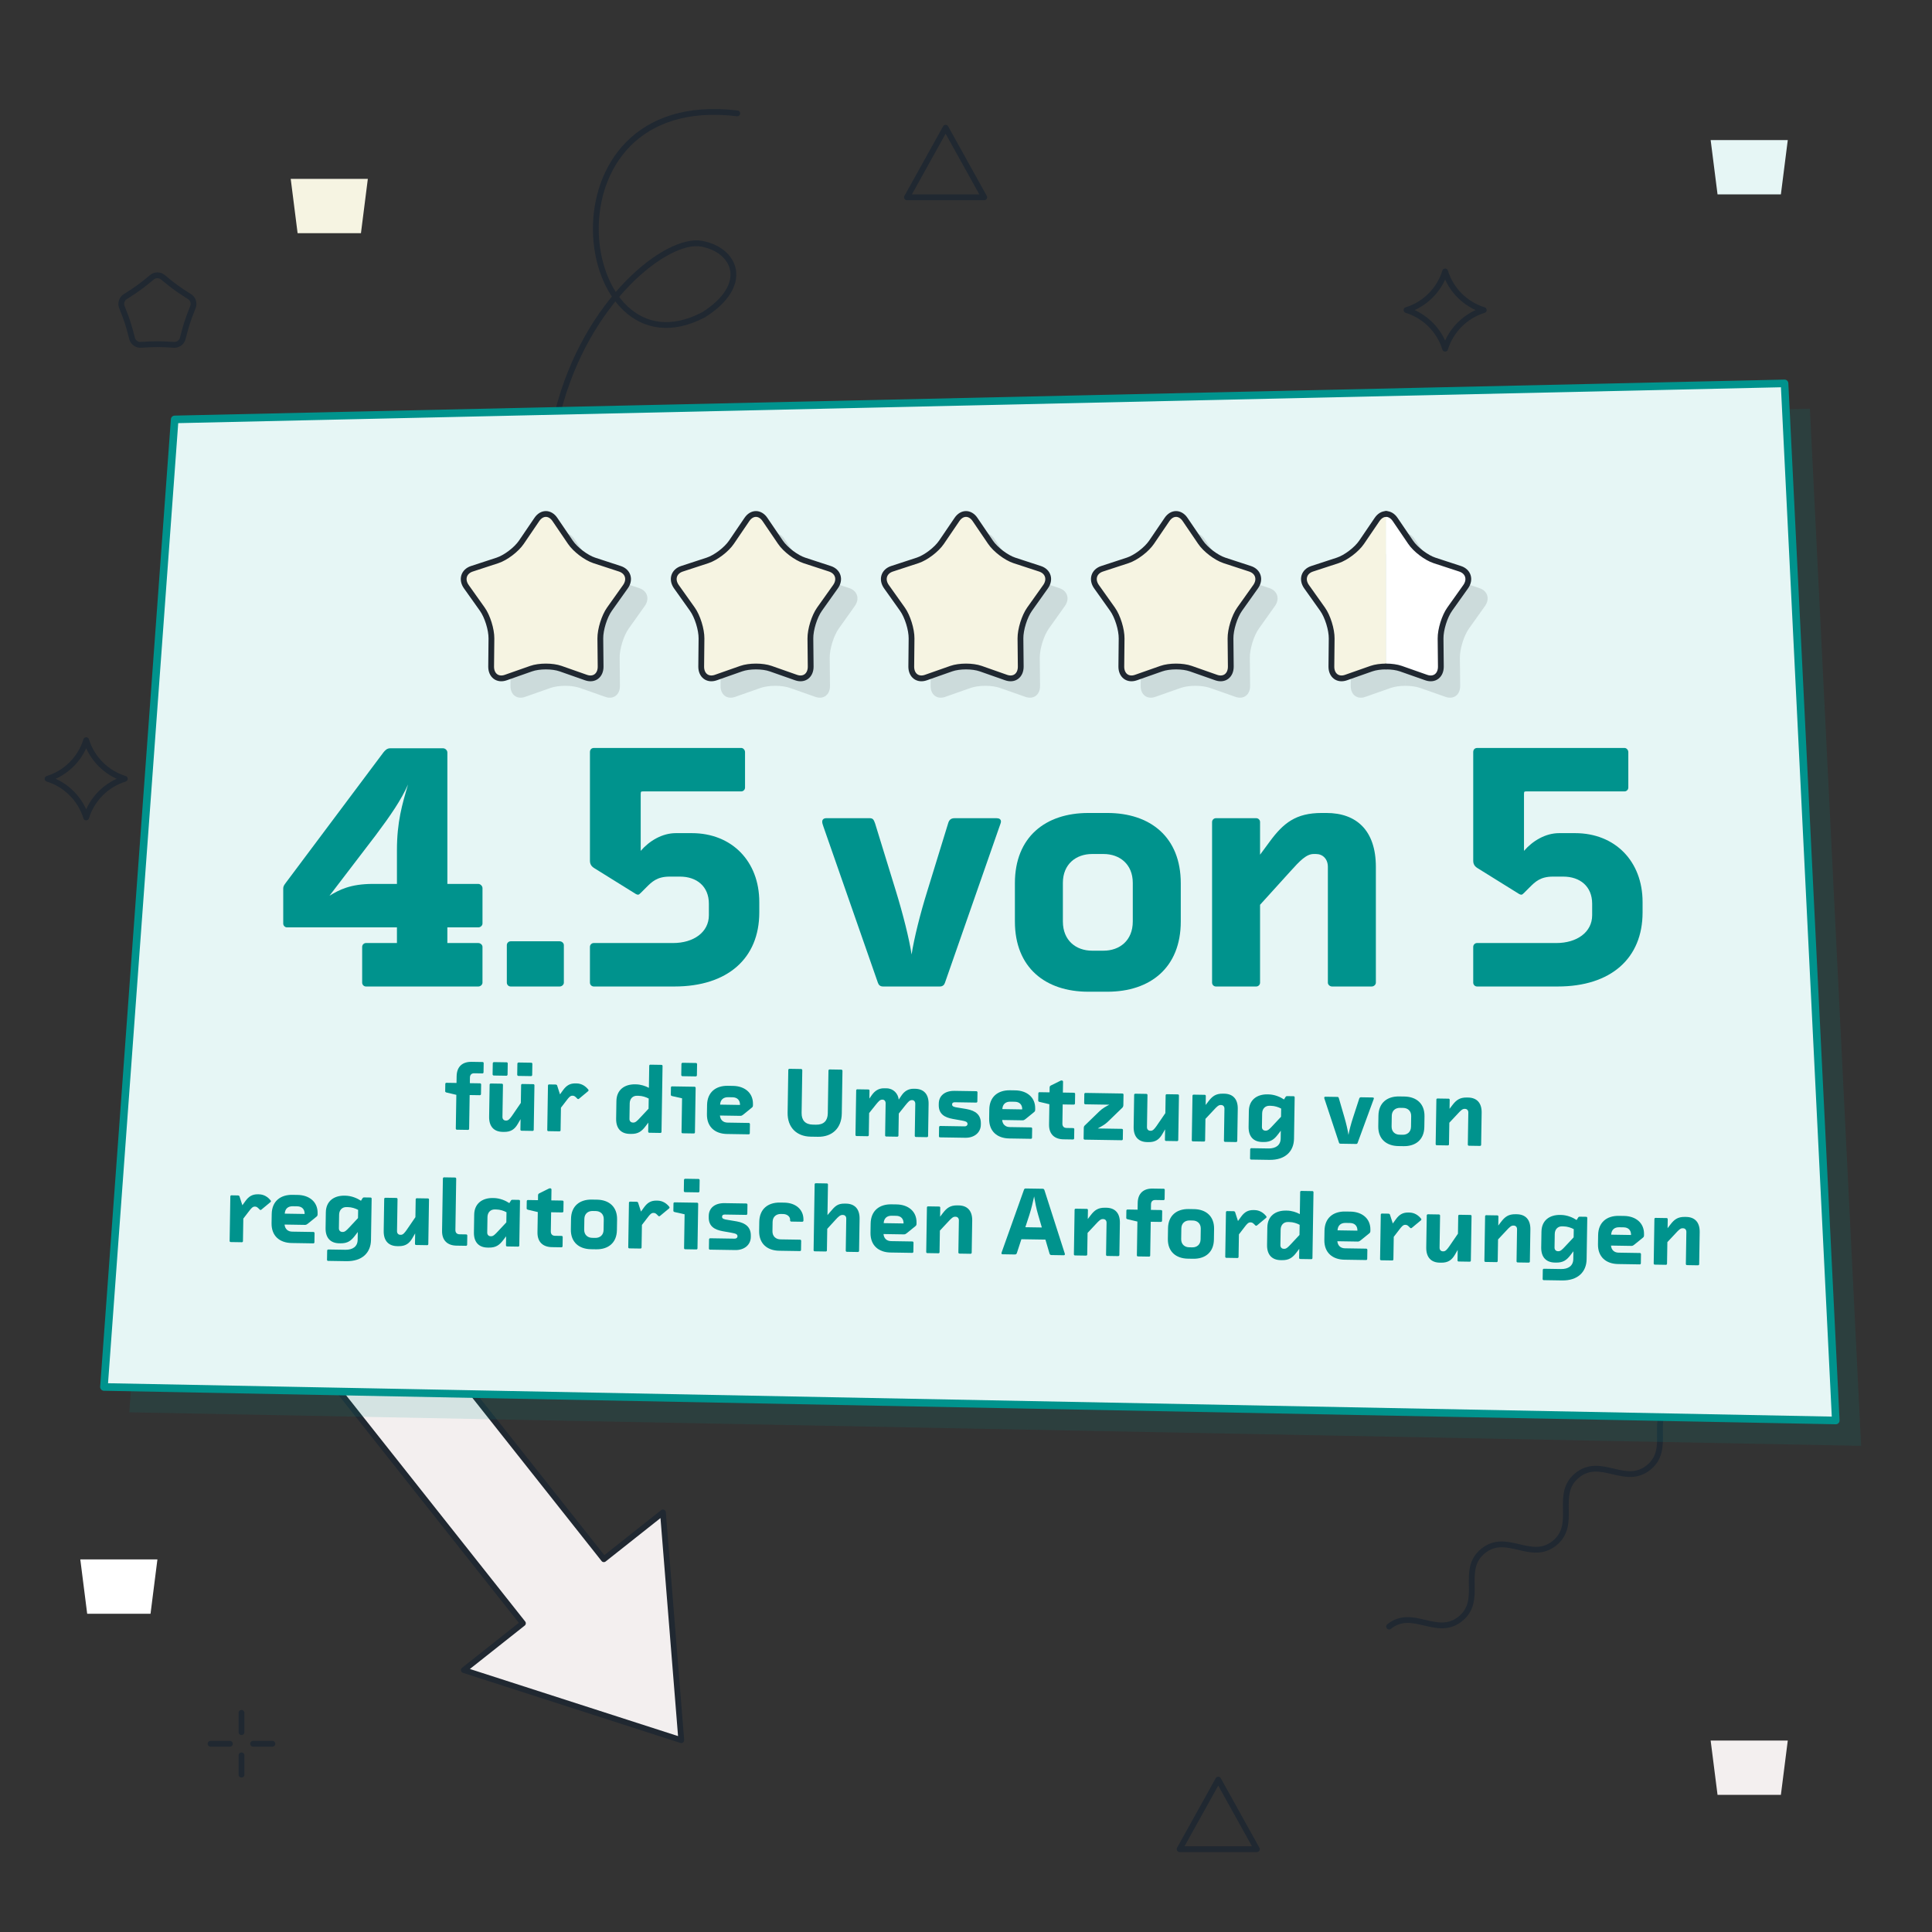 <?xml version="1.0" encoding="UTF-8"?> <svg xmlns="http://www.w3.org/2000/svg" xmlns:xlink="http://www.w3.org/1999/xlink" id="financeone_landing" viewBox="0 0 500 500"><rect x="0" y="0" width="500" height="500" fill="#333333" stroke="none"/><defs><symbol id="Cross" viewBox="0 0 17.5 17.5"><path d="M8.75,5.75V.75M8.75,16.75v-5M5.75,8.75H.75M16.75,8.75h-5" fill="none" stroke="#202831" stroke-linecap="round" stroke-linejoin="round" stroke-width="1.5"></path></symbol><symbol id="Fünfeck" viewBox="0 0 20.205 19.5"><path d="M8.762,1.198c.737-.598,1.943-.598,2.68,0l2.053,1.665c.737.598,1.992,1.509,2.788,2.025l2.217,1.438c.796.516,1.169,1.663.828,2.549l-.949,2.467c-.341.886-.82,2.36-1.065,3.277l-.682,2.553c-.245.917-1.221,1.626-2.168,1.575l-2.639-.14c-.948-.05-2.498-.05-3.446,0l-2.639.14c-.948.05-1.923-.659-2.168-1.575l-.682-2.553c-.245-.917-.724-2.392-1.065-3.277l-.949-2.467c-.341-.886.032-2.033.828-2.549l2.217-1.438c.796-.516,2.051-1.428,2.788-2.025l2.053-1.665Z" fill="none" stroke="#202831" stroke-linecap="round" stroke-linejoin="round" stroke-width="1.5"></path></symbol><symbol id="Stern" viewBox="0 0 21.5 21.5"><path d="M.75,10.746c4.759,1.46,8.539,5.241,10,10.004,1.461-4.763,5.241-8.544,10-10.004-4.76-1.458-8.539-5.237-10-9.996C9.289,5.509,5.51,9.288.75,10.746h0Z" fill="none" stroke="#202831" stroke-linecap="round" stroke-linejoin="round" stroke-width="1.5"></path></symbol><symbol id="Triangle" viewBox="0 0 21.5 19.5"><polygon points="10.75 .75 .75 18.75 20.75 18.75 10.75 .75" fill="none" stroke="#202831" stroke-linecap="round" stroke-linejoin="round" stroke-width="1.5"></polygon></symbol><symbol id="Welle" viewBox="0 0 95.245 11.5"><path d="M.75.75c7.811,0,7.811,10,15.622,10S24.184.75,31.995.75c7.812,0,7.812,10,15.625,10S55.432.75,63.245.75s7.812,10,15.625,10S86.682.75,94.495.75" fill="none" stroke="#202831" stroke-linecap="round" stroke-linejoin="round" stroke-width="1.5"></path></symbol></defs><g id="back"><use width="21.5" height="21.5" transform="translate(363.251 69.499)" xlink:href="#Stern"></use><use width="21.5" height="19.5" transform="translate(233.974 32.308)" xlink:href="#Triangle"></use><use width="20.205" height="19.5" transform="translate(30.637 70.499)" xlink:href="#Fünfeck"></use><path d="M144.386,106.561c7.361-28.942,28.285-45.118,37.162-43.495,8.877,1.622,12.727,10.704.547,18.393-33.525,17.63-43.761-58.473,8.711-52.119" fill="none" stroke="#202831" stroke-linecap="round" stroke-linejoin="round" stroke-width="1.5"></path><polygon points="460.893 50.305 444.498 50.305 442.716 36.251 462.675 36.251 460.893 50.305 460.893 50.305" fill="#e6f6f5"></polygon><polygon points="93.414 60.344 77.019 60.344 75.237 46.29 95.196 46.29 93.414 60.344 93.414 60.344" fill="#f6f4e2"></polygon><polygon points="68.592 335.813 89.535 319.231 156.274 403.526 171.567 391.418 176.316 450.357 120.039 432.215 135.331 420.108 68.592 335.813" fill="#f3efef" stroke="#202831" stroke-linecap="round" stroke-linejoin="round" stroke-width="1.5"></polygon><use width="17.5" height="17.5" transform="translate(53.748 442.535)" xlink:href="#Cross"></use><use width="21.5" height="21.5" transform="translate(11.556 190.804)" xlink:href="#Stern"></use><use width="21.5" height="19.5" transform="translate(304.53 459.815)" xlink:href="#Triangle"></use><polygon points="460.893 464.509 444.498 464.509 442.716 450.455 462.675 450.455 460.893 464.509 460.893 464.509" fill="#f3efef"></polygon><polygon points="38.957 417.634 22.563 417.634 20.781 403.58 40.739 403.58 38.957 417.634 38.957 417.634" fill="#fff"></polygon><use width="95.245" height="11.5" transform="translate(358.442 420.838) rotate(-38.799)" xlink:href="#Welle"></use><polygon points="33.46 365.5 481.654 374.175 468.398 105.778 51.764 115.1 33.46 365.5" fill="#00938d" opacity=".13"></polygon><polygon points="26.903 358.943 475.097 367.618 461.841 99.221 45.207 108.544 26.903 358.943" fill="#e6f6f5"></polygon><polygon points="26.903 358.943 475.097 367.618 461.841 99.221 45.207 108.544 26.903 358.943" fill="none" stroke="#00938d" stroke-linecap="round" stroke-linejoin="round" stroke-width="1.967"></polygon></g><g id="content"><path d="M124.866,239.017c0,.54-.54.989-1.08.989h-8.01v4.05h8.01c.54,0,1.08.45,1.08.99v9.27c0,.54-.54.99-1.08.99h-29.069c-.54,0-.99-.45-.99-.99v-9.27c0-.54.45-.99.99-.99h8.01v-4.05h-28.438c-.54,0-.99-.449-.99-.989v-9c0-.81.36-1.08.72-1.62l25.199-33.658c.36-.45.9-1.08,1.71-1.08h13.77c.54,0,1.08.54,1.08,1.08v34.019h8.01c.54,0,1.08.54,1.08,1.08v9.18ZM102.727,220.027c0-7.29,1.35-11.88,2.88-17.01-1.8,4.05-4.59,8.1-8.369,13.14l-11.97,15.659c2.52-1.529,5.399-3.06,11.249-3.06h6.21v-8.729Z" fill="#00938d"></path><path d="M145.926,254.315c0,.54-.54.99-1.08.99h-12.689c-.54,0-.99-.45-.99-.99v-9.72c0-.54.45-.989.99-.989h12.689c.54,0,1.08.449,1.08.989v9.72Z" fill="#00938d"></path><path d="M174.186,244.056c5.31,0,9.27-2.789,9.27-7.199v-2.97c0-4.5-3.149-7.02-7.47-7.02h-2.699c-3.24,0-4.59,1.35-6.03,2.789l-1.35,1.351c-.36.359-.54.54-.811.54-.18,0-.359-.09-.54-.181l-10.709-6.659c-.9-.54-1.17-1.17-1.17-1.98v-28.078c0-.63.359-1.08,1.08-1.08h38.068c.54,0,.989.54.989,1.08v9.18c0,.54-.449.989-.989.989h-25.289c-.63,0-.72,0-.72.721v14.669c2.249-2.609,5.579-4.59,9.089-4.59h4.141c10.349,0,17.459,7.29,17.459,17.819v2.7c0,11.879-8.189,19.169-21.959,19.169h-20.88c-.54,0-.989-.45-.989-.99v-9.27c0-.54.449-.99.989-.99h20.52Z" fill="#00938d"></path><path d="M244.562,254.315c-.18.54-.54.99-1.35.99h-14.669c-.811,0-1.171-.45-1.351-.99l-14.129-40.498c-.181-.54-.271-.81-.271-1.17,0-.54.36-.9,1.08-.9h11.159c.9,0,1.08.36,1.44,1.351l5.399,17.549c1.8,5.85,3.42,12.239,4.05,16.38.63-4.141,2.25-10.62,4.05-16.38l5.4-17.549c.27-.99.81-1.351,1.71-1.351h10.799c.721,0,1.17.271,1.17.9,0,.27-.27.9-.449,1.439l-14.04,40.229Z" fill="#00938d"></path><path d="M305.583,238.477c0,11.97-7.92,18.179-18.989,18.179h-4.95c-11.069,0-18.989-6.209-18.989-18.179v-9.899c0-11.97,7.92-18.18,18.989-18.18h4.95c11.069,0,18.989,6.21,18.989,18.18v9.899ZM293.163,228.486c0-4.859-3.42-7.47-7.56-7.47h-2.97c-4.14,0-7.56,2.61-7.56,7.47v9.99c0,4.949,3.42,7.56,7.56,7.56h2.97c4.14,0,7.56-2.61,7.56-7.56v-9.99Z" fill="#00938d"></path><path d="M356.071,254.315c0,.54-.54.99-1.08.99h-10.26c-.54,0-1.08-.45-1.08-.99v-29.969c0-2.069-1.35-3.33-3.06-3.33h-.63c-1.891,0-3.601,1.801-6.03,4.5l-7.829,8.64v20.159c0,.54-.45.99-.99.99h-10.439c-.54,0-.99-.45-.99-.99v-41.578c0-.54.45-.99.99-.99h10.439c.54,0,.99.45.99.99v8.46l2.52-3.42c3.51-4.77,6.75-7.38,13.409-7.38h1.26c7.74,0,12.78,4.5,12.78,13.949v29.969Z" fill="#00938d"></path><path d="M402.78,244.056c5.31,0,9.27-2.789,9.27-7.199v-2.97c0-4.5-3.149-7.02-7.47-7.02h-2.7c-3.239,0-4.589,1.35-6.029,2.789l-1.35,1.351c-.36.359-.54.54-.811.54-.18,0-.359-.09-.54-.181l-10.709-6.659c-.9-.54-1.17-1.17-1.17-1.98v-28.078c0-.63.359-1.08,1.08-1.08h38.068c.54,0,.989.54.989,1.08v9.18c0,.54-.449.989-.989.989h-25.289c-.63,0-.72,0-.72.721v14.669c2.249-2.609,5.579-4.59,9.089-4.59h4.14c10.35,0,17.46,7.29,17.46,17.819v2.7c0,11.879-8.189,19.169-21.959,19.169h-20.88c-.539,0-.989-.45-.989-.99v-9.27c0-.54.45-.99.989-.99h20.52Z" fill="#00938d"></path><path d="M118.175,278.519c.04-2.549,1.584-3.75,3.858-3.714l2.873.046c.15.002.273.129.271.279l-.038,2.398c-.002.149-.129.272-.279.271l-2.123-.033c-.75-.013-1.106.433-1.117,1.107l-.023,1.45,2.624.041c.15.003.298.13.296.279l-.04,2.524c-.003.15-.154.273-.305.271l-2.624-.041-.139,8.746c-.002.15-.129.272-.279.27l-2.899-.046c-.149-.002-.272-.128-.271-.278l.139-8.746-2.613-.617c-.15-.052-.273-.154-.271-.304l.03-1.925c.002-.149.129-.272.279-.271l2.623.042.028-1.75Z" fill="#00938d"></path><path d="M126.717,280.679c.002-.149.153-.272.304-.27l2.849.045c.15.002.299.13.297.279l-.132,8.322c-.01.575.359.931.835.938l.175.002c.524.009.956-.51,1.494-1.276l2.252-3.289.073-4.623c.002-.149.129-.272.279-.271l2.899.046c.149.003.272.13.271.279l-.184,11.546c-.002.15-.129.272-.278.27l-2.899-.046c-.15-.002-.273-.128-.271-.278l.044-2.724-.72,1.238c-.797,1.362-1.758,2.097-3.582,2.067l-.35-.006c-2.149-.033-3.529-1.305-3.487-3.929l.132-8.322ZM131.357,278.102c-.003.15-.13.298-.28.296l-3.299-.053c-.15-.002-.298-.153-.295-.304l.045-2.873c.003-.15.154-.298.305-.296l3.299.053c.15.002.273.153.271.304l-.045,2.873ZM137.729,278.203c-.003.15-.13.298-.279.295l-3.3-.052c-.149-.003-.298-.154-.295-.305l.045-2.873c.003-.15.155-.298.305-.295l3.3.052c.149.003.272.154.27.305l-.045,2.873Z" fill="#00938d"></path><path d="M149.197,280.385c1.3.021,2.314.662,3.074,1.624.024.05.05.075.048.175-.002.101-.054.15-.129.224l-2.305,1.913c-.127.098-.178.123-.252.121-.125-.002-.199-.078-.299-.179-.393-.407-.664-.686-1.063-.692l-.175-.003c-.5-.008-.933.51-1.365,1.078l-1.559,2.025-.093,5.848c-.002.15-.128.272-.278.27l-2.899-.046c-.149-.002-.272-.128-.271-.278l.184-11.546c.002-.149.129-.272.278-.271l1.675.026c.2.004.398.106.421.257l.738,2.287.844-1.162c.818-1.112,1.726-1.697,3.176-1.675l.25.004Z" fill="#00938d"></path><path d="M159.528,284.924c.046-2.875,2.094-4.342,4.842-4.299l.2.004c1.274.02,2.443.413,3.36.902l.091-5.723c.003-.15.13-.273.279-.271l2.898.046c.15.002.273.129.271.279l-.271,17.068c-.002.15-.129.272-.279.271l-2.898-.046c-.149-.003-.272-.129-.271-.279l.038-2.349-.716.938c-.995,1.31-1.906,2.02-3.756,1.99l-.35-.006c-2.149-.034-3.554-1.306-3.512-3.93l.072-4.598ZM163.764,290.515l.175.003c.525.009,1.008-.484,1.694-1.224l2.213-2.365.041-2.623c-.718-.386-1.664-.701-2.664-.717l-.374-.006c-1.075-.017-1.861.745-1.881,1.969l-.063,4.024c-.01.575.385.931.859.938Z" fill="#00938d"></path><path d="M179.85,293.069c-.002.15-.129.272-.279.27l-2.923-.046c-.15-.003-.273-.129-.271-.279l.14-8.771-2.641-.592c-.149-.052-.272-.154-.27-.304l.03-1.925c.002-.149.129-.272.278-.271l5.823.093c.149.002.298.13.296.279l-.184,11.546ZM180.358,278.278c-.002.15-.129.298-.278.296l-3.474-.056c-.149-.002-.298-.153-.296-.304l.046-2.873c.002-.15.155-.298.305-.296l3.474.056c.149.002.272.153.27.304l-.046,2.873Z" fill="#00938d"></path><path d="M186.32,288.697c.106,1.151.847,1.813,1.971,1.831l5.522.088c.15.002.272.154.271.304l-.038,2.374c-.002.15-.129.272-.279.271l-5.622-.09c-3.074-.049-5.245-1.807-5.192-5.131l.037-2.374c.053-3.323,2.278-5.014,5.353-4.965l1.375.022c2.948.046,5.196,1.757,5.149,4.706l-.005.323c-.005.3-.082.424-.285.597l-2.203,1.79c-.202.171-.454.342-.754.337l-5.299-.083ZM188.444,283.957c-1.249-.02-2.01.667-2.079,1.917l5.148.081c.02-1.25-.72-1.961-1.919-1.98l-1.15-.018Z" fill="#00938d"></path><path d="M207.457,288.031c-.03,1.9.952,2.99,2.927,3.021l.825.014c1.975.031,2.991-1.027,3.021-2.928l.176-11.07c.002-.149.13-.298.279-.296l3.049.049c.149.002.297.155.295.305l-.176,11.07c-.06,3.8-2.521,6.059-6.17,6.001l-1.874-.029c-3.648-.058-6.035-2.395-5.976-6.194l.176-11.07c.002-.149.129-.298.279-.295l3.048.048c.15.003.298.155.296.305l-.176,11.07Z" fill="#00938d"></path><path d="M229.338,294.128c-.149-.003-.272-.129-.271-.279l.132-8.321c.01-.575-.36-.931-.761-.937l-.125-.002c-.574-.01-.956.459-1.645,1.298l-1.735,2.173-.091,5.723c-.002.15-.128.272-.278.27l-2.898-.046c-.149-.002-.272-.128-.271-.278l.184-11.546c.002-.149.129-.272.278-.271l2.898.046c.15.003.272.13.271.279l-.033,2.074.64-.915c.717-1.014,1.703-1.772,3.178-1.749l.65.01c1.748.028,2.978,1.372,3.128,2.925l.717-1.064c.691-1.038,1.702-1.772,3.177-1.749l.351.006c2.148.034,3.528,1.306,3.486,3.931l-.132,8.321c-.002.15-.153.271-.304.27l-2.85-.046c-.148-.002-.297-.128-.295-.278l.132-8.321c.01-.575-.36-.931-.76-.938l-.125-.002c-.575-.009-.957.46-1.646,1.299l-1.734,2.172-.091,5.723c-.002.15-.129.272-.304.27l-2.874-.045Z" fill="#00938d"></path><path d="M252.934,285.078c-.003.15-.13.273-.28.271l-5.522-.087c-.475-.008-.727.163-.733.588-.009.524.614.659,1.337.771.773.112,1.496.248,2.469.413,2.268.411,3.675,1.483,3.64,3.732l-.005.325c-.033,2.074-1.754,3.396-4.002,3.36l-6.573-.104c-.149-.002-.272-.128-.271-.278l.038-2.374c.002-.149.13-.298.279-.296l6.323.101c.425.007.752-.213.759-.613.008-.524-.438-.707-1.485-.898l-2.318-.412c-2.093-.383-3.68-1.232-3.642-3.632l.006-.35c.032-2.049,1.603-3.324,4.101-3.284l5.647.089c.15.003.273.154.271.305l-.037,2.374Z" fill="#00938d"></path><path d="M259.36,289.854c.106,1.151.846,1.814,1.97,1.832l5.523.087c.15.003.271.155.27.305l-.038,2.374c-.002.15-.128.272-.278.27l-5.623-.089c-3.073-.049-5.245-1.807-5.192-5.131l.037-2.374c.053-3.323,2.279-5.014,5.353-4.965l1.375.021c2.949.047,5.196,1.758,5.149,4.707l-.005.323c-.005.3-.082.424-.285.597l-2.202,1.789c-.202.172-.455.343-.755.338l-5.298-.084ZM261.483,285.114c-1.249-.021-2.009.667-2.078,1.916l5.147.082c.02-1.25-.72-1.961-1.919-1.98l-1.15-.018Z" fill="#00938d"></path><path d="M277.984,294.624c-.002.15-.129.272-.278.27l-2.475-.039c-2.273-.036-3.778-1.284-3.738-3.834l.083-5.247-2.614-.616c-.15-.053-.273-.155-.271-.305l.03-1.925c.002-.149.129-.272.279-.27l2.624.041.02-1.225c.003-.2.031-.399.309-.546l2.495-1.234c.075-.048.201-.071.301-.07.199.004.372.106.369.33l-.045,2.8,2.874.046c.15.002.298.13.296.279l-.04,2.524c-.003.15-.154.272-.305.271l-2.874-.046-.078,4.947c-.011.675.332,1.131,1.082,1.143l1.725.027c.149.003.272.13.27.279l-.038,2.399Z" fill="#00938d"></path><path d="M290.582,294.823c-.002.15-.129.272-.279.271l-9.57-.152c-.15-.002-.298-.129-.296-.279l.044-2.749c.004-.25.083-.473.234-.621l3.808-3.689c.812-.786,1.796-1.32,2.577-1.708l-6.223-.099c-.15-.002-.297-.155-.295-.305l.038-2.375c.002-.149.153-.271.304-.27l9.546.151c.149.003.298.13.296.279l-.044,2.774c-.003.175-.082.424-.235.596l-3.808,3.689c-.812.787-1.744,1.223-2.576,1.709l6.247.1c.15.002.272.154.271.304l-.038,2.374Z" fill="#00938d"></path><path d="M293.518,283.321c.002-.149.153-.272.304-.27l2.849.045c.15.002.299.13.297.279l-.132,8.322c-.01.575.358.931.834.938l.175.003c.524.009.957-.51,1.495-1.276l2.252-3.289.073-4.623c.002-.149.129-.272.279-.271l2.898.046c.149.003.272.13.271.279l-.184,11.546c-.002.15-.129.272-.278.27l-2.898-.046c-.15-.002-.273-.128-.271-.278l.044-2.724-.72,1.237c-.797,1.363-1.758,2.098-3.583,2.068l-.349-.006c-2.149-.034-3.529-1.305-3.487-3.929l.132-8.322Z" fill="#00938d"></path><path d="M320.201,295.293c-.002.15-.153.271-.304.27l-2.849-.046c-.149-.002-.298-.128-.296-.278l.132-8.321c.01-.575-.36-.931-.835-.938l-.175-.003c-.525-.009-1.008.484-1.694,1.223l-2.211,2.364-.089,5.599c-.002.15-.129.272-.279.27l-2.899-.046c-.149-.002-.272-.128-.271-.278l.184-11.546c.002-.149.129-.272.278-.271l2.899.046c.15.003.273.13.271.279l-.037,2.35.713-.939c.996-1.309,1.907-2.02,3.757-1.99l.35.006c2.149.034,3.528,1.306,3.486,3.931l-.132,8.321Z" fill="#00938d"></path><path d="M323.204,287.517c.046-2.875,2.094-4.342,4.842-4.298l.2.003c1.624.025,3.089.674,4.055,1.313l.384-.618c.104-.174.229-.246.43-.243l1.674.026c.149.003.272.13.271.279l-.17,10.722c-.051,3.223-2.213,5.538-6.387,5.472l-4.723-.074c-.15-.003-.272-.13-.27-.279l.037-2.375c.003-.149.129-.298.279-.295l4.448.07c1.874.029,3.138-.825,3.166-2.573l.032-2.024-.716.938c-.995,1.31-1.906,2.021-3.755,1.991l-.35-.006c-2.15-.034-3.555-1.307-3.513-3.931l.064-4.098ZM331.529,289.022l.033-2.123c-.718-.387-1.664-.702-2.664-.718l-.374-.006c-1.075-.017-1.86.745-1.88,1.969l-.056,3.524c-.009.575.385.932.858.938l.175.003c.525.009,1.008-.484,1.694-1.224l2.213-2.364Z" fill="#00938d"></path><path d="M351.348,295.786c-.052.149-.153.271-.379.269l-4.073-.064c-.225-.004-.322-.13-.37-.28l-3.746-11.309c-.048-.15-.07-.226-.069-.325.003-.15.104-.249.304-.245l3.099.049c.25.004.299.104.395.381l1.422,4.896c.475,1.633.896,3.414,1.053,4.566.193-1.146.672-2.939,1.196-4.531l1.577-4.849c.079-.273.23-.371.48-.367l2.999.048c.2.003.324.079.321.255-.001.074-.079.248-.131.397l-4.077,11.109Z" fill="#00938d"></path><path d="M368.616,291.66c-.053,3.324-2.279,5.013-5.353,4.964l-1.375-.021c-3.074-.049-5.245-1.808-5.192-5.132l.043-2.749c.053-3.323,2.278-5.013,5.353-4.964l1.375.021c3.073.049,5.245,1.809,5.192,5.132l-.043,2.749ZM365.211,288.831c.021-1.349-.917-2.089-2.066-2.106l-.825-.014c-1.149-.018-2.109.691-2.131,2.04l-.044,2.774c-.022,1.375.916,2.115,2.065,2.133l.825.014c1.149.018,2.109-.691,2.132-2.066l.044-2.774Z" fill="#00938d"></path><path d="M383.318,296.292c-.002.15-.153.272-.304.271l-2.85-.046c-.149-.002-.298-.129-.296-.279l.132-8.321c.01-.575-.359-.931-.834-.938l-.175-.003c-.525-.009-1.008.484-1.694,1.223l-2.212,2.363-.089,5.599c-.002.15-.129.272-.279.271l-2.898-.046c-.149-.002-.272-.129-.271-.279l.184-11.545c.002-.15.129-.272.278-.271l2.898.046c.15.002.273.129.271.278l-.037,2.35.714-.938c.996-1.309,1.907-2.02,3.757-1.99l.349.006c2.149.034,3.529,1.305,3.487,3.93l-.132,8.321Z" fill="#00938d"></path><path d="M66.996,309.087c1.3.021,2.314.661,3.073,1.623.024.05.05.076.048.176-.001.101-.053.149-.128.224l-2.306,1.913c-.127.098-.178.122-.252.121-.125-.002-.199-.079-.298-.18-.394-.407-.664-.686-1.063-.692l-.175-.002c-.5-.009-.934.51-1.367,1.078l-1.556,2.024-.093,5.848c-.003.15-.13.272-.28.27l-2.899-.046c-.149-.002-.272-.128-.27-.278l.183-11.546c.003-.149.13-.272.279-.271l1.675.027c.2.003.397.105.421.256l.738,2.287.844-1.162c.816-1.112,1.726-1.697,3.176-1.675l.25.005Z" fill="#00938d"></path><path d="M73.647,316.915c.107,1.151.847,1.814,1.971,1.832l5.523.087c.149.003.272.155.27.305l-.037,2.374c-.003.15-.13.272-.279.27l-5.623-.089c-3.074-.049-5.245-1.807-5.192-5.131l.038-2.374c.053-3.323,2.278-5.014,5.353-4.965l1.375.022c2.948.046,5.196,1.757,5.149,4.706l-.006.324c-.004.299-.081.423-.284.596l-2.204,1.79c-.202.171-.455.342-.755.337l-5.298-.084ZM75.772,312.176c-1.249-.021-2.011.667-2.08,1.916l5.148.082c.02-1.25-.719-1.961-1.918-1.98l-1.15-.018Z" fill="#00938d"></path><path d="M84.326,313.736c.045-2.875,2.094-4.342,4.842-4.299l.2.003c1.624.026,3.089.675,4.054,1.314l.385-.618c.103-.175.229-.247.429-.243l1.674.026c.15.002.273.129.271.278l-.17,10.722c-.051,3.223-2.213,5.539-6.386,5.473l-4.723-.075c-.15-.002-.273-.129-.271-.278l.038-2.375c.002-.149.13-.298.28-.296l4.448.071c1.874.029,3.138-.826,3.165-2.574l.032-2.024-.715.938c-.996,1.31-1.907,2.02-3.757,1.99l-.35-.005c-2.149-.034-3.553-1.307-3.512-3.931l.065-4.098ZM92.65,315.241l.034-2.123c-.719-.387-1.664-.701-2.664-.717l-.375-.006c-1.074-.018-1.861.745-1.881,1.97l-.056,3.523c-.009.575.385.931.859.938l.176.003c.524.008,1.007-.484,1.694-1.224l2.212-2.365Z" fill="#00938d"></path><path d="M99.433,310.25c.003-.149.154-.272.305-.27l2.848.045c.15.002.299.13.296.279l-.132,8.322c-.009.575.359.931.835.938l.175.002c.524.009.958-.51,1.495-1.276l2.252-3.289.073-4.623c.003-.149.13-.272.28-.27l2.898.046c.149.002.272.129.27.278l-.183,11.546c-.003.15-.13.272-.279.271l-2.898-.046c-.15-.003-.273-.129-.271-.279l.043-2.724-.719,1.238c-.798,1.362-1.759,2.097-3.584,2.067l-.35-.006c-2.148-.033-3.527-1.305-3.486-3.929l.132-8.322Z" fill="#00938d"></path><path d="M120.896,322.139c-.003.15-.13.272-.279.271l-2.475-.04c-2.273-.035-3.778-1.283-3.737-3.833l.214-13.544c.003-.15.13-.299.279-.297l2.898.046c.15.003.272.155.27.306l-.21,13.244c-.01.675.333,1.13,1.083,1.143l1.725.027c.149.002.272.129.271.278l-.038,2.399Z" fill="#00938d"></path><path d="M122.721,314.345c.045-2.875,2.093-4.343,4.842-4.299l.2.003c1.624.026,3.089.675,4.053,1.313l.385-.618c.103-.174.229-.246.43-.243l1.674.027c.15.002.273.129.271.278l-.183,11.546c-.003.15-.13.272-.28.271l-2.898-.047c-.149-.002-.272-.128-.27-.278l.037-2.349-.715.938c-.996,1.31-1.907,2.019-3.757,1.989l-.35-.005c-2.15-.034-3.553-1.306-3.512-3.93l.073-4.598ZM131.037,316.35l.042-2.623c-.719-.387-1.664-.701-2.664-.717l-.374-.006c-1.075-.018-1.862.745-1.882,1.97l-.063,4.023c-.009.575.385.931.859.938l.175.003c.525.008,1.008-.484,1.694-1.224l2.213-2.365Z" fill="#00938d"></path><path d="M145.591,322.53c-.003.15-.13.272-.279.27l-2.475-.039c-2.274-.036-3.779-1.284-3.738-3.834l.083-5.247-2.614-.616c-.149-.053-.273-.155-.271-.305l.03-1.925c.003-.149.13-.272.28-.27l2.623.041.019-1.225c.004-.2.031-.399.309-.546l2.495-1.234c.076-.048.201-.071.301-.07.2.004.374.106.37.33l-.044,2.8,2.874.046c.15.002.298.13.295.279l-.04,2.524c-.002.15-.153.272-.304.271l-2.874-.046-.079,4.947c-.01.675.332,1.131,1.082,1.143l1.725.027c.149.003.272.13.271.279l-.038,2.399Z" fill="#00938d"></path><path d="M159.658,318.354c-.053,3.324-2.279,5.013-5.354,4.964l-1.374-.021c-3.074-.049-5.246-1.808-5.193-5.132l.044-2.749c.053-3.323,2.279-5.013,5.354-4.964l1.374.021c3.074.049,5.246,1.809,5.193,5.132l-.044,2.749ZM156.253,315.524c.021-1.349-.917-2.089-2.066-2.106l-.824-.014c-1.149-.018-2.11.691-2.132,2.04l-.044,2.774c-.021,1.375.916,2.115,2.065,2.133l.824.014c1.149.018,2.111-.691,2.133-2.066l.044-2.774Z" fill="#00938d"></path><path d="M170.156,310.721c1.3.021,2.314.662,3.073,1.623.024.051.05.076.048.176-.001.101-.053.149-.128.224l-2.306,1.913c-.127.098-.178.122-.252.121-.125-.002-.199-.078-.298-.18-.394-.406-.664-.686-1.063-.691l-.174-.003c-.5-.008-.934.51-1.367,1.078l-1.557,2.024-.093,5.848c-.003.15-.13.272-.28.271l-2.899-.046c-.149-.003-.272-.129-.27-.279l.183-11.546c.003-.149.13-.272.279-.27l1.675.026c.2.003.397.106.421.257l.738,2.287.844-1.162c.817-1.112,1.727-1.698,3.176-1.675l.25.004Z" fill="#00938d"></path><path d="M180.512,323.083c-.003.15-.13.272-.28.271l-2.924-.047c-.15-.002-.273-.128-.271-.278l.139-8.771-2.64-.592c-.148-.053-.272-.155-.27-.305l.03-1.925c.003-.149.13-.272.279-.27l5.823.092c.149.003.298.13.295.279l-.183,11.546ZM181.021,308.294c-.003.149-.13.297-.279.294l-3.475-.055c-.149-.003-.298-.154-.295-.304l.045-2.874c.003-.15.155-.298.305-.295l3.475.055c.149.003.272.154.27.305l-.045,2.874Z" fill="#00938d"></path><path d="M193.403,314.139c-.002.15-.129.273-.279.271l-5.522-.087c-.475-.008-.728.163-.734.588-.008.524.614.659,1.338.771.772.112,1.495.248,2.469.413,2.268.411,3.675,1.483,3.639,3.732l-.005.325c-.033,2.074-1.754,3.396-4.002,3.36l-6.573-.104c-.149-.002-.272-.128-.27-.278l.037-2.374c.003-.149.13-.298.279-.296l6.323.101c.425.007.753-.213.759-.613.009-.524-.438-.707-1.484-.898l-2.318-.412c-2.095-.383-3.68-1.232-3.642-3.632l.005-.35c.032-2.049,1.603-3.324,4.102-3.284l5.647.089c.15.003.272.154.271.305l-.038,2.374Z" fill="#00938d"></path><path d="M199.909,318.616c-.021,1.375.916,2.114,2.065,2.133l5.099.08c.149.003.272.155.27.305l-.037,2.374c-.003.15-.13.272-.279.27l-5.373-.085c-3.073-.049-5.245-1.807-5.192-5.131l.038-2.374c.053-3.323,2.279-5.014,5.353-4.965l1.125.018c2.924.047,4.995,1.755,4.953,4.454l-.004.225c-.002.15-.154.272-.304.271l-2.849-.045c-.149-.003-.298-.13-.296-.28l.003-.2c.013-.8-.751-1.462-1.826-1.479l-.575-.009c-1.149-.019-2.11.691-2.132,2.04l-.038,2.399Z" fill="#00938d"></path><path d="M222.328,323.746c-.003.15-.154.271-.305.27l-2.849-.046c-.149-.002-.298-.128-.295-.278l.132-8.321c.009-.575-.36-.932-.835-.938l-.175-.003c-.525-.009-1.031.433-1.744,1.222l-2.163,2.365-.089,5.599c-.003.15-.128.272-.278.27l-2.899-.046c-.149-.002-.272-.128-.27-.278l.271-17.068c.002-.15.129-.273.278-.271l2.899.046c.15.002.271.13.27.28l-.126,7.922.714-.839c1.197-1.406,1.835-2.171,3.76-2.141l.35.006c2.149.034,3.527,1.306,3.486,3.931l-.132,8.321Z" fill="#00938d"></path><path d="M228.651,319.371c.107,1.151.846,1.813,1.97,1.831l5.524.088c.149.002.272.154.27.304l-.037,2.374c-.003.15-.13.272-.279.271l-5.624-.089c-3.073-.049-5.245-1.808-5.192-5.132l.038-2.374c.053-3.323,2.279-5.013,5.353-4.964l1.375.021c2.949.047,5.195,1.758,5.149,4.707l-.006.324c-.004.299-.081.423-.284.595l-2.203,1.79c-.202.172-.455.343-.755.338l-5.298-.084ZM230.775,314.631c-1.249-.02-2.01.668-2.079,1.917l5.147.081c.02-1.25-.719-1.961-1.918-1.979l-1.15-.019Z" fill="#00938d"></path><path d="M251.476,324.207c-.003.15-.154.272-.305.27l-2.85-.045c-.149-.002-.298-.129-.295-.279l.132-8.321c.009-.575-.36-.931-.835-.938l-.175-.003c-.525-.009-1.008.484-1.694,1.223l-2.212,2.363-.089,5.599c-.003.15-.129.272-.279.271l-2.899-.046c-.149-.003-.272-.129-.27-.279l.183-11.546c.003-.149.13-.272.279-.27l2.899.046c.15.002.272.129.27.278l-.037,2.35.715-.938c.995-1.31,1.907-2.02,3.757-1.99l.35.006c2.149.034,3.528,1.305,3.487,3.93l-.132,8.321Z" fill="#00938d"></path><path d="M275.549,324.364c.023.075.048.151.047.201-.003.175-.104.297-.255.295l-3.224-.052c-.25-.004-.423-.131-.494-.356l-1.066-3.642-6.223-.099-1.183,3.606c-.079.224-.256.345-.506.341l-3.224-.052c-.15-.002-.248-.103-.245-.278.001-.05.026-.148.053-.224l5.757-16.157c.078-.249.205-.371.455-.367l4.398.069c.25.004.397.131.469.383l5.24,16.331ZM265.358,317.603l4.273.067-.949-3.238c-.499-1.658-.821-3.413-1.05-4.791-.296,1.369-.698,3.113-1.224,4.755l-1.051,3.207Z" fill="#00938d"></path><path d="M289.693,324.812c-.003.15-.154.272-.305.27l-2.849-.045c-.149-.002-.298-.129-.295-.279l.132-8.321c.009-.575-.36-.931-.835-.938l-.175-.003c-.525-.009-1.008.484-1.694,1.223l-2.211,2.363-.089,5.599c-.003.15-.13.272-.28.271l-2.899-.046c-.149-.003-.272-.129-.27-.279l.183-11.546c.003-.149.13-.272.279-.27l2.899.046c.15.002.273.129.271.278l-.037,2.35.713-.938c.996-1.31,1.908-2.02,3.758-1.99l.35.006c2.149.034,3.527,1.305,3.486,3.93l-.132,8.321Z" fill="#00938d"></path><path d="M294.436,311.314c.04-2.549,1.584-3.75,3.857-3.714l2.874.046c.15.002.273.129.271.279l-.038,2.398c-.003.149-.13.272-.28.271l-2.124-.033c-.75-.013-1.106.433-1.117,1.107l-.022,1.45,2.624.041c.15.003.298.13.295.279l-.04,2.524c-.002.15-.153.273-.304.271l-2.624-.041-.139,8.746c-.003.15-.13.272-.28.27l-2.898-.046c-.149-.002-.272-.128-.27-.278l.139-8.746-2.615-.617c-.149-.052-.273-.154-.271-.304l.03-1.925c.003-.149.13-.272.28-.271l2.624.042.027-1.75Z" fill="#00938d"></path><path d="M314.16,320.801c-.053,3.324-2.279,5.013-5.353,4.965l-1.375-.022c-3.074-.049-5.245-1.807-5.192-5.131l.044-2.749c.053-3.323,2.278-5.014,5.353-4.965l1.375.022c3.073.048,5.245,1.808,5.192,5.131l-.044,2.749ZM310.756,317.972c.021-1.349-.917-2.088-2.066-2.106l-.825-.013c-1.149-.019-2.11.691-2.132,2.04l-.044,2.774c-.021,1.375.916,2.114,2.065,2.133l.825.013c1.149.019,2.111-.691,2.133-2.066l.044-2.774Z" fill="#00938d"></path><path d="M324.659,313.168c1.3.021,2.313.662,3.072,1.624.024.05.05.075.048.175-.001.102-.053.15-.128.224l-2.305,1.914c-.127.098-.178.122-.252.121-.125-.003-.199-.079-.298-.18-.394-.407-.664-.686-1.063-.692l-.175-.003c-.5-.008-.934.51-1.367,1.079l-1.558,2.024-.093,5.848c-.003.15-.129.272-.279.27l-2.898-.046c-.149-.002-.272-.128-.27-.278l.183-11.546c.003-.149.13-.272.279-.271l1.675.026c.199.004.396.106.42.257l.738,2.287.844-1.162c.817-1.112,1.727-1.697,3.177-1.675l.25.004Z" fill="#00938d"></path><path d="M327.99,317.597c.045-2.875,2.094-4.343,4.843-4.299l.2.003c1.274.021,2.442.414,3.359.903l.091-5.723c.002-.15.129-.273.278-.271l2.899.046c.15.003.273.13.271.28l-.271,17.068c-.003.15-.13.272-.28.27l-2.899-.046c-.149-.002-.272-.128-.27-.278l.037-2.349-.715.938c-.996,1.31-1.906,2.019-3.756,1.989l-.35-.005c-2.15-.034-3.554-1.306-3.513-3.93l.073-4.598ZM332.226,323.188l.175.003c.525.008,1.008-.484,1.694-1.224l2.212-2.365.042-2.623c-.719-.387-1.664-.701-2.663-.717l-.374-.006c-1.075-.018-1.862.745-1.882,1.97l-.063,4.023c-.009.575.385.931.859.938Z" fill="#00938d"></path><path d="M346.108,321.231c.107,1.151.847,1.814,1.971,1.832l5.523.087c.149.003.272.155.27.305l-.037,2.374c-.003.15-.13.272-.279.27l-5.623-.089c-3.074-.049-5.246-1.807-5.193-5.131l.038-2.374c.053-3.323,2.279-5.014,5.354-4.965l1.374.021c2.949.047,5.197,1.758,5.15,4.707l-.006.324c-.004.299-.081.423-.284.596l-2.204,1.789c-.202.172-.455.343-.755.338l-5.298-.084ZM348.233,316.492c-1.249-.021-2.011.667-2.08,1.916l5.147.082c.02-1.25-.719-1.961-1.918-1.98l-1.149-.018Z" fill="#00938d"></path><path d="M364.728,313.803c1.3.021,2.314.662,3.073,1.624.024.05.05.075.048.175-.001.102-.053.15-.128.224l-2.306,1.914c-.127.098-.178.122-.252.121-.125-.003-.199-.079-.298-.18-.394-.407-.663-.686-1.062-.692l-.175-.003c-.5-.008-.934.51-1.367,1.079l-1.558,2.024-.093,5.848c-.003.15-.129.272-.279.27l-2.899-.046c-.149-.002-.272-.128-.27-.278l.183-11.546c.003-.149.13-.272.279-.271l1.675.026c.2.004.397.106.421.257l.738,2.287.844-1.162c.817-1.112,1.727-1.697,3.176-1.675l.25.004Z" fill="#00938d"></path><path d="M369.243,314.524c.003-.149.154-.272.305-.27l2.848.045c.15.002.299.13.296.279l-.132,8.322c-.009.575.359.931.835.938l.175.002c.524.009.958-.51,1.495-1.276l2.252-3.289.073-4.623c.003-.149.13-.272.28-.271l2.898.046c.149.003.272.13.27.279l-.183,11.546c-.003.15-.13.272-.279.27l-2.898-.046c-.15-.002-.273-.128-.271-.278l.043-2.724-.719,1.238c-.798,1.362-1.759,2.097-3.584,2.067l-.35-.006c-2.148-.033-3.527-1.305-3.486-3.929l.132-8.322Z" fill="#00938d"></path><path d="M395.929,326.496c-.003.15-.154.271-.305.27l-2.849-.045c-.149-.003-.298-.129-.295-.279l.132-8.321c.009-.575-.36-.931-.835-.938l-.175-.003c-.525-.008-1.008.484-1.694,1.223l-2.213,2.364-.089,5.599c-.003.15-.129.272-.279.27l-2.898-.046c-.149-.002-.272-.128-.27-.278l.183-11.546c.003-.149.13-.272.279-.271l2.898.046c.15.003.272.13.27.279l-.037,2.35.715-.939c.996-1.309,1.908-2.02,3.758-1.99l.35.006c2.148.034,3.527,1.306,3.486,3.931l-.132,8.321Z" fill="#00938d"></path><path d="M398.931,318.72c.045-2.875,2.094-4.342,4.842-4.298l.2.003c1.624.025,3.089.674,4.054,1.313l.385-.618c.103-.174.229-.246.43-.243l1.673.026c.15.003.273.13.271.279l-.17,10.722c-.051,3.223-2.212,5.538-6.386,5.473l-4.723-.075c-.15-.002-.272-.13-.271-.278l.038-2.375c.002-.15.129-.298.279-.296l4.448.07c1.874.03,3.138-.825,3.165-2.573l.032-2.024-.715.938c-.996,1.311-1.907,2.021-3.757,1.991l-.35-.006c-2.149-.034-3.553-1.307-3.512-3.931l.065-4.098ZM407.255,320.226l.034-2.123c-.719-.387-1.664-.701-2.664-.718l-.374-.006c-1.075-.017-1.862.745-1.882,1.97l-.056,3.523c-.009.575.385.932.859.939l.175.002c.525.009,1.008-.483,1.695-1.223l2.212-2.365Z" fill="#00938d"></path><path d="M416.923,322.354c.107,1.151.847,1.813,1.971,1.832l5.523.087c.149.003.272.155.27.305l-.037,2.374c-.003.15-.13.272-.279.27l-5.623-.089c-3.073-.049-5.245-1.808-5.192-5.132l.038-2.374c.053-3.323,2.279-5.013,5.353-4.964l1.375.021c2.949.047,5.196,1.758,5.149,4.707l-.006.324c-.004.299-.081.423-.284.596l-2.203,1.789c-.202.172-.455.343-.755.338l-5.299-.084ZM419.048,317.613c-1.249-.02-2.011.668-2.08,1.917l5.148.082c.02-1.25-.719-1.962-1.918-1.98l-1.15-.019Z" fill="#00938d"></path><path d="M439.747,327.19c-.003.15-.154.271-.305.27l-2.849-.046c-.149-.002-.298-.128-.295-.278l.132-8.321c.009-.575-.36-.931-.835-.938l-.175-.003c-.525-.009-1.008.484-1.694,1.223l-2.212,2.364-.089,5.599c-.003.15-.129.272-.279.27l-2.899-.046c-.149-.002-.272-.128-.27-.278l.183-11.546c.003-.149.13-.272.279-.271l2.899.046c.15.003.272.13.27.279l-.037,2.35.714-.939c.996-1.309,1.908-2.02,3.758-1.99l.35.006c2.149.034,3.527,1.306,3.486,3.931l-.132,8.321Z" fill="#00938d"></path><path d="M143.939,139.435c1.283-1.888,3.383-1.888,4.667,0l4.016,5.908c1.283,1.888,4.064,3.998,6.178,4.691l6.618,2.166c2.115.692,2.764,2.779,1.442,4.638l-4.135,5.817c-1.321,1.859-2.383,5.274-2.36,7.589l.074,7.246c.024,2.315-1.675,3.605-3.776,2.866l-6.572-2.312c-2.1-.739-5.537-.739-7.637,0l-6.572,2.312c-2.1.739-3.799-.551-3.776-2.866l.074-7.246c.024-2.315-1.038-5.731-2.36-7.589l-4.135-5.817c-1.321-1.859-.672-3.946,1.442-4.638l6.618-2.166c2.115-.692,4.895-2.803,6.178-4.691l4.016-5.908Z" fill="#202831" opacity=".13"></path><path d="M138.939,134.435c1.283-1.888,3.383-1.888,4.667,0l4.016,5.908c1.283,1.888,4.064,3.998,6.178,4.691l6.618,2.166c2.115.692,2.764,2.779,1.442,4.638l-4.135,5.817c-1.321,1.859-2.383,5.274-2.36,7.589l.074,7.246c.024,2.315-1.675,3.605-3.776,2.866l-6.572-2.312c-2.1-.739-5.537-.739-7.637,0l-6.572,2.312c-2.1.739-3.799-.551-3.776-2.866l.074-7.246c.024-2.315-1.038-5.731-2.36-7.589l-4.135-5.817c-1.321-1.859-.672-3.946,1.442-4.638l6.618-2.166c2.115-.692,4.895-2.803,6.178-4.691l4.016-5.908Z" fill="#f6f4e2"></path><path d="M138.939,134.435c1.283-1.888,3.383-1.888,4.667,0l4.016,5.908c1.283,1.888,4.064,3.998,6.178,4.691l6.618,2.166c2.115.692,2.764,2.779,1.442,4.638l-4.135,5.817c-1.321,1.859-2.383,5.274-2.36,7.589l.074,7.246c.024,2.315-1.675,3.605-3.776,2.866l-6.572-2.312c-2.1-.739-5.537-.739-7.637,0l-6.572,2.312c-2.1.739-3.799-.551-3.776-2.866l.074-7.246c.024-2.315-1.038-5.731-2.36-7.589l-4.135-5.817c-1.321-1.859-.672-3.946,1.442-4.638l6.618-2.166c2.115-.692,4.895-2.803,6.178-4.691l4.016-5.908Z" fill="none" stroke="#202831" stroke-linecap="round" stroke-linejoin="round" stroke-width="1.5"></path><path d="M198.303,139.435c1.283-1.888,3.383-1.888,4.667,0l4.016,5.908c1.283,1.888,4.064,3.998,6.178,4.691l6.618,2.166c2.115.692,2.764,2.779,1.442,4.638l-4.135,5.817c-1.321,1.859-2.383,5.274-2.36,7.589l.074,7.246c.024,2.315-1.675,3.605-3.776,2.866l-6.572-2.312c-2.1-.739-5.537-.739-7.637,0l-6.572,2.312c-2.1.739-3.799-.551-3.776-2.866l.074-7.246c.024-2.315-1.038-5.731-2.36-7.589l-4.135-5.817c-1.321-1.859-.672-3.946,1.442-4.638l6.618-2.166c2.115-.692,4.895-2.803,6.178-4.691l4.016-5.908Z" fill="#202831" opacity=".13"></path><path d="M193.303,134.435c1.283-1.888,3.383-1.888,4.667,0l4.016,5.908c1.283,1.888,4.064,3.998,6.178,4.691l6.618,2.166c2.115.692,2.764,2.779,1.442,4.638l-4.135,5.817c-1.321,1.859-2.383,5.274-2.36,7.589l.074,7.246c.024,2.315-1.675,3.605-3.776,2.866l-6.572-2.312c-2.1-.739-5.537-.739-7.637,0l-6.572,2.312c-2.1.739-3.799-.551-3.776-2.866l.074-7.246c.024-2.315-1.038-5.731-2.36-7.589l-4.135-5.817c-1.321-1.859-.672-3.946,1.442-4.638l6.618-2.166c2.115-.692,4.895-2.803,6.178-4.691l4.016-5.908Z" fill="#f6f4e2"></path><path d="M193.303,134.435c1.283-1.888,3.383-1.888,4.667,0l4.016,5.908c1.283,1.888,4.064,3.998,6.178,4.691l6.618,2.166c2.115.692,2.764,2.779,1.442,4.638l-4.135,5.817c-1.321,1.859-2.383,5.274-2.36,7.589l.074,7.246c.024,2.315-1.675,3.605-3.776,2.866l-6.572-2.312c-2.1-.739-5.537-.739-7.637,0l-6.572,2.312c-2.1.739-3.799-.551-3.776-2.866l.074-7.246c.024-2.315-1.038-5.731-2.36-7.589l-4.135-5.817c-1.321-1.859-.672-3.946,1.442-4.638l6.618-2.166c2.115-.692,4.895-2.803,6.178-4.691l4.016-5.908Z" fill="none" stroke="#202831" stroke-linecap="round" stroke-linejoin="round" stroke-width="1.5"></path><path d="M252.667,139.435c1.283-1.888,3.383-1.888,4.667,0l4.016,5.908c1.283,1.888,4.064,3.998,6.178,4.691l6.618,2.166c2.115.692,2.764,2.779,1.442,4.638l-4.135,5.817c-1.321,1.859-2.383,5.274-2.36,7.589l.074,7.246c.024,2.315-1.675,3.605-3.776,2.866l-6.572-2.312c-2.1-.739-5.537-.739-7.637,0l-6.572,2.312c-2.1.739-3.799-.551-3.776-2.866l.074-7.246c.024-2.315-1.038-5.731-2.36-7.589l-4.135-5.817c-1.321-1.859-.672-3.946,1.442-4.638l6.618-2.166c2.115-.692,4.895-2.803,6.178-4.691l4.016-5.908Z" fill="#202831" opacity=".13"></path><path d="M247.667,134.435c1.283-1.888,3.383-1.888,4.667,0l4.016,5.908c1.283,1.888,4.064,3.998,6.178,4.691l6.618,2.166c2.115.692,2.764,2.779,1.442,4.638l-4.135,5.817c-1.321,1.859-2.383,5.274-2.36,7.589l.074,7.246c.024,2.315-1.675,3.605-3.776,2.866l-6.572-2.312c-2.1-.739-5.537-.739-7.637,0l-6.572,2.312c-2.1.739-3.799-.551-3.776-2.866l.074-7.246c.024-2.315-1.038-5.731-2.36-7.589l-4.135-5.817c-1.321-1.859-.672-3.946,1.442-4.638l6.618-2.166c2.115-.692,4.895-2.803,6.178-4.691l4.016-5.908Z" fill="#f6f4e2"></path><path d="M247.667,134.435c1.283-1.888,3.383-1.888,4.667,0l4.016,5.908c1.283,1.888,4.064,3.998,6.178,4.691l6.618,2.166c2.115.692,2.764,2.779,1.442,4.638l-4.135,5.817c-1.321,1.859-2.383,5.274-2.36,7.589l.074,7.246c.024,2.315-1.675,3.605-3.776,2.866l-6.572-2.312c-2.1-.739-5.537-.739-7.637,0l-6.572,2.312c-2.1.739-3.799-.551-3.776-2.866l.074-7.246c.024-2.315-1.038-5.731-2.36-7.589l-4.135-5.817c-1.321-1.859-.672-3.946,1.442-4.638l6.618-2.166c2.115-.692,4.895-2.803,6.178-4.691l4.016-5.908Z" fill="none" stroke="#202831" stroke-linecap="round" stroke-linejoin="round" stroke-width="1.5"></path><path d="M307.03,139.435c1.283-1.888,3.383-1.888,4.667,0l4.016,5.908c1.283,1.888,4.064,3.998,6.178,4.691l6.618,2.166c2.115.692,2.764,2.779,1.442,4.638l-4.135,5.817c-1.321,1.859-2.383,5.274-2.36,7.589l.074,7.246c.024,2.315-1.675,3.605-3.776,2.866l-6.572-2.312c-2.1-.739-5.537-.739-7.637,0l-6.572,2.312c-2.1.739-3.799-.551-3.776-2.866l.074-7.246c.024-2.315-1.038-5.731-2.36-7.589l-4.135-5.817c-1.321-1.859-.672-3.946,1.442-4.638l6.618-2.166c2.115-.692,4.895-2.803,6.178-4.691l4.016-5.908Z" fill="#202831" opacity=".13"></path><path d="M302.03,134.435c1.283-1.888,3.383-1.888,4.667,0l4.016,5.908c1.283,1.888,4.064,3.998,6.178,4.691l6.618,2.166c2.115.692,2.764,2.779,1.442,4.638l-4.135,5.817c-1.321,1.859-2.383,5.274-2.36,7.589l.074,7.246c.024,2.315-1.675,3.605-3.776,2.866l-6.572-2.312c-2.1-.739-5.537-.739-7.637,0l-6.572,2.312c-2.1.739-3.799-.551-3.776-2.866l.074-7.246c.024-2.315-1.038-5.731-2.36-7.589l-4.135-5.817c-1.321-1.859-.672-3.946,1.442-4.638l6.618-2.166c2.115-.692,4.895-2.803,6.178-4.691l4.016-5.908Z" fill="#f6f4e2"></path><path d="M302.03,134.435c1.283-1.888,3.383-1.888,4.667,0l4.016,5.908c1.283,1.888,4.064,3.998,6.178,4.691l6.618,2.166c2.115.692,2.764,2.779,1.442,4.638l-4.135,5.817c-1.321,1.859-2.383,5.274-2.36,7.589l.074,7.246c.024,2.315-1.675,3.605-3.776,2.866l-6.572-2.312c-2.1-.739-5.537-.739-7.637,0l-6.572,2.312c-2.1.739-3.799-.551-3.776-2.866l.074-7.246c.024-2.315-1.038-5.731-2.36-7.589l-4.135-5.817c-1.321-1.859-.672-3.946,1.442-4.638l6.618-2.166c2.115-.692,4.895-2.803,6.178-4.691l4.016-5.908Z" fill="none" stroke="#202831" stroke-linecap="round" stroke-linejoin="round" stroke-width="1.5"></path><path d="M363.727,177.49c-1.384,0-2.768.185-3.818.554l-6.572,2.312c-2.1.739-3.799-.551-3.776-2.866l.074-7.246c.024-2.315-1.038-5.731-2.36-7.589l-4.135-5.817c-1.321-1.859-.672-3.946,1.442-4.638l6.618-2.166c2.115-.692,4.895-2.803,6.178-4.691l4.016-5.908c.642-.944,1.488-1.416,2.333-1.416" fill="#202831" opacity=".13"></path><path d="M358.727,172.49c-1.384,0-2.768.185-3.818.554l-6.572,2.312c-2.1.739-3.799-.551-3.776-2.866l.074-7.246c.024-2.315-1.038-5.731-2.36-7.589l-4.135-5.817c-1.321-1.859-.672-3.946,1.442-4.638l6.618-2.166c2.115-.692,4.895-2.803,6.178-4.691l4.016-5.908c.642-.944,1.488-1.416,2.333-1.416" fill="#f6f4e2"></path><path d="M358.727,172.49c-1.384,0-2.768.185-3.818.554l-6.572,2.312c-2.1.739-3.799-.551-3.776-2.866l.074-7.246c.024-2.315-1.038-5.731-2.36-7.589l-4.135-5.817c-1.321-1.859-.672-3.946,1.442-4.638l6.618-2.166c2.115-.692,4.895-2.803,6.178-4.691l4.016-5.908c.642-.944,1.488-1.416,2.333-1.416" fill="none" stroke="#202831" stroke-linecap="round" stroke-linejoin="round" stroke-width="1.5"></path><path d="M363.727,138.02c.846-0,1.692.472,2.333,1.416l4.016,5.908c1.283,1.888,4.064,3.998,6.178,4.691l6.618,2.166c2.115.692,2.764,2.779,1.442,4.638l-4.135,5.817c-1.321,1.859-2.383,5.274-2.36,7.589l.074,7.246c.024,2.315-1.675,3.605-3.776,2.866l-6.572-2.312c-1.05-.369-2.434-.554-3.818-.554" fill="#202831" opacity=".13"></path><path d="M358.727,133.02c.846-0,1.692.472,2.333,1.416l4.016,5.908c1.283,1.888,4.064,3.998,6.178,4.691l6.618,2.166c2.115.692,2.764,2.779,1.442,4.638l-4.135,5.817c-1.321,1.859-2.383,5.274-2.36,7.589l.074,7.246c.024,2.315-1.675,3.605-3.776,2.866l-6.572-2.312c-1.05-.369-2.434-.554-3.818-.554" fill="#fff"></path><path d="M358.727,133.02c.846-0,1.692.472,2.333,1.416l4.016,5.908c1.283,1.888,4.064,3.998,6.178,4.691l6.618,2.166c2.115.692,2.764,2.779,1.442,4.638l-4.135,5.817c-1.321,1.859-2.383,5.274-2.36,7.589l.074,7.246c.024,2.315-1.675,3.605-3.776,2.866l-6.572-2.312c-1.05-.369-2.434-.554-3.818-.554" fill="none" stroke="#202831" stroke-linecap="round" stroke-linejoin="round" stroke-width="1.5"></path></g></svg> 